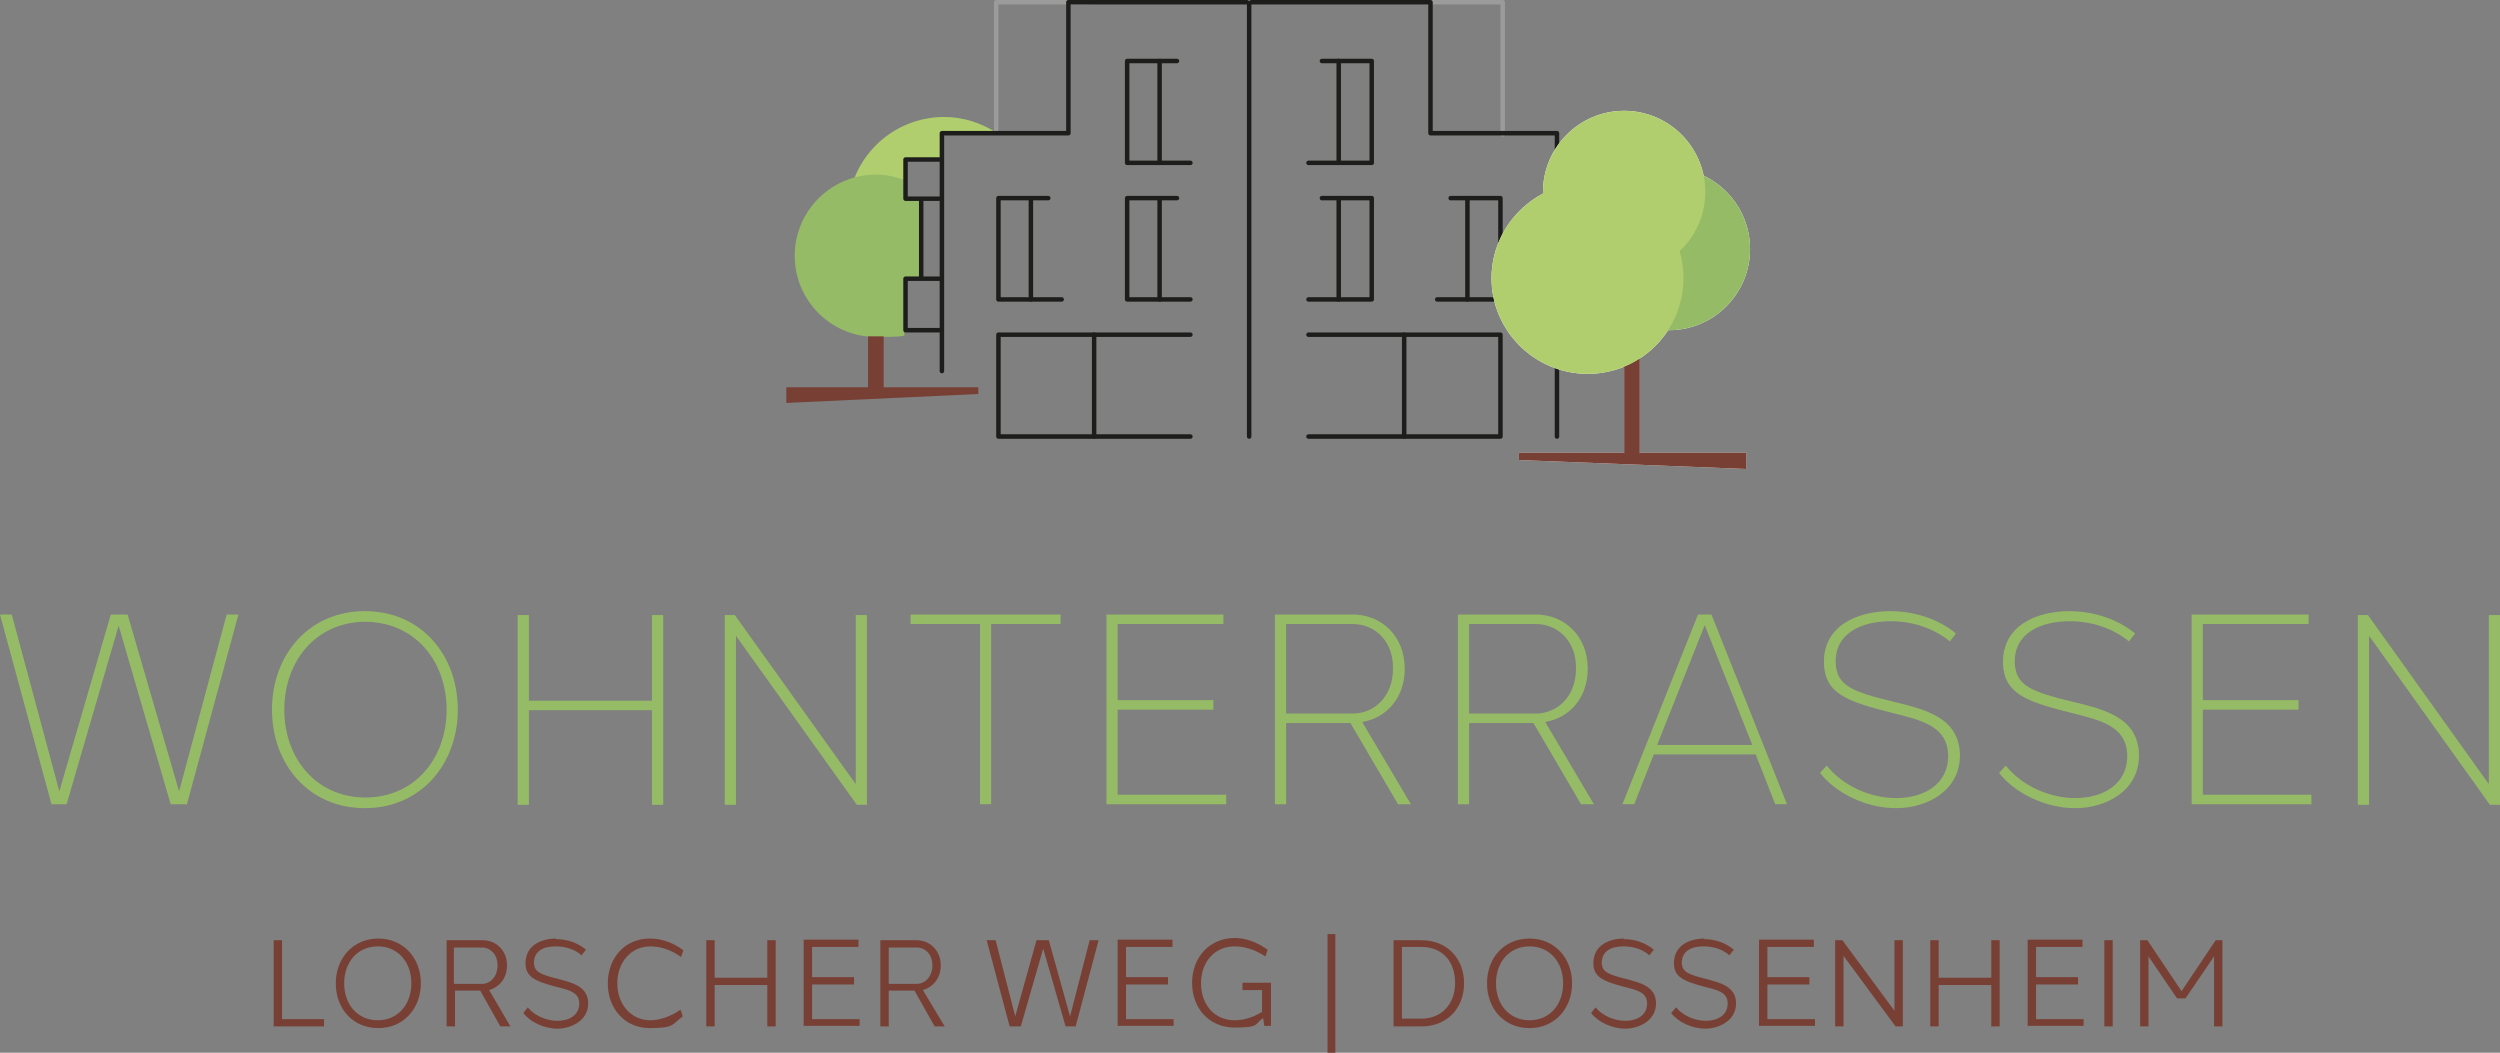 <?xml version="1.0" encoding="UTF-8"?> <svg xmlns="http://www.w3.org/2000/svg" viewBox="0 0 446.7 188.1"><rect x="0" y="0" width="446.7" height="188.1" fill="#808080" stroke="none"/><defs><style>.cls-1{stroke:#9c9b9b;}.cls-1,.cls-2{fill:none;stroke-linecap:round;stroke-linejoin:round;stroke-width:.8px;}.cls-3{isolation:isolate;}.cls-4{mix-blend-mode:multiply;}.cls-5{fill:#fff;}.cls-2{stroke:#1d1d1b;}.cls-6{fill:#b0ce6d;}.cls-7{fill:#784035;}.cls-8{fill:#96bb66;}</style></defs><g class="cls-3"><g id="Ebene_1"><g id="Ebene_1-2"><path class="cls-7" d="M397.2,168h-1.3l-6.1,9.1-6.1-9.1h-1.3v15.4h1.5v-12.5l5.1,7.5h1.5l5.1-7.5v12.5h1.5v-15.4h.1ZM377.5,168h-1.5v15.4h1.5v-15.4ZM372.3,182.1h-8.5v-6.2h7.5v-1.3h-7.5v-5.4h8.3v-1.3h-9.8v15.4h10v-1.3.1ZM357.3,168h-1.5v6.7h-9.4v-6.7h-1.5v15.4h1.5v-7.4h9.4v7.4h1.5v-15.4ZM340,168h-1.5v12.6l-9.3-12.6h-1.3v15.4h1.5v-12.6l9.3,12.6h1.3v-15.4ZM324.3,182.1h-8.5v-6.2h7.5v-1.3h-7.5v-5.4h8.3v-1.3h-9.8v15.4h10v-1.3.1ZM304.6,167.7c-2.7,0-5.5,1.2-5.5,4.4,0,2.4,1.6,3.2,5.4,4.2,2.4.6,4.2,1,4.2,3,0,2.1-1.8,3.1-3.9,3.1-1.9,0-4.1-.9-5.3-2.4l-.9,1c1.2,1.6,3.7,2.8,6.1,2.8s5.5-1.4,5.5-4.5-2.9-3.7-5.4-4.4c-3.3-.8-4.2-1.3-4.3-2.8,0-2.2,1.7-3,3.9-3,1.9,0,3.5.6,4.6,1.6l.8-1c-1.4-1.2-3.3-1.9-5.4-1.9l.2-.1ZM290.2,167.7c-2.7,0-5.5,1.2-5.5,4.4,0,2.4,1.6,3.2,5.4,4.2,2.4.6,4.2,1,4.2,3,0,2.1-1.8,3.1-3.9,3.1-1.9,0-4.1-.9-5.3-2.4l-.8,1c1.2,1.6,3.7,2.8,6.1,2.8s5.5-1.4,5.5-4.5-2.9-3.7-5.4-4.4c-3.3-.8-4.2-1.3-4.3-2.8,0-2.2,1.7-3,3.9-3,1.9,0,3.5.6,4.6,1.6l.8-1c-1.4-1.2-3.3-1.9-5.4-1.9l.1-.1ZM273.3,169.1c3.6,0,6,2.8,6,6.6s-2.4,6.6-6,6.6-6-2.8-6-6.6,2.4-6.6,6-6.6M273.3,167.7c-4.6,0-7.6,3.5-7.6,8s3,8,7.6,8,7.6-3.6,7.6-8-3-8-7.6-8M250.5,182.1v-12.9h3.5c3.7,0,6,2.6,6,6.4s-2.4,6.4-6,6.4h-3.5v.1ZM250.5,168h-1.5v15.4h5c4.6,0,7.6-3.3,7.6-7.7s-3-7.7-7.6-7.7h-3.5ZM238.6,166.9h-1.4v21.2h1.4v-21.2ZM227,175.6h-5v1.3h3.5v3.9c-1.6,1-3.3,1.5-4.9,1.5-3.6,0-6-2.8-6-6.6s2.4-6.6,6-6.6c1.8,0,3.7.6,5.5,1.8l.4-1.2c-1.9-1.4-4-2.1-5.9-2.1-4.5,0-7.6,3.5-7.6,8s3,8,7.6,8,3.5-.6,5.1-1.7l.2,1.4h1.2v-7.8l-.1.1ZM209.7,182.1h-8.5v-6.2h7.5v-1.3h-7.5v-5.4h8.3v-1.3h-9.8v15.4h10v-1.3.1ZM192.2,183.4l4.1-15.4h-1.6l-3.5,13.6-3.8-13.6h-2.2l-3.8,13.6-3.5-13.6h-1.6l4.1,15.4h2l4-13.9,4,13.9h2-.2ZM158.8,175.8v-6.5h5c1.5,0,2.8,1.2,2.8,3.2s-1.3,3.3-2.8,3.3h-5ZM163.4,177l3.6,6.4h1.8l-3.9-6.5c1.8-.5,3.2-2.1,3.2-4.4,0-2.7-2-4.5-4.3-4.5h-6.5v15.4h1.5v-6.4h4.6,0ZM153.6,182.1h-8.5v-6.2h7.5v-1.3h-7.5v-5.4h8.3v-1.3h-9.8v15.4h10v-1.3.1ZM138.6,168h-1.5v6.7h-9.4v-6.7h-1.5v15.4h1.5v-7.4h9.4v7.4h1.5v-15.4ZM116.1,167.7c-4.5,0-7.5,3.5-7.5,8s3,8,7.5,8,4-.7,5.9-2.1l-.4-1.2c-1.7,1.2-3.7,1.9-5.4,1.9-3.5,0-5.9-2.9-5.9-6.6s2.4-6.6,5.9-6.6c1.8,0,3.7.6,5.5,1.9l.4-1.2c-1.8-1.4-4-2.1-5.9-2.1h-.1ZM99.4,167.7c-2.7,0-5.5,1.2-5.5,4.4,0,2.4,1.6,3.2,5.4,4.2,2.4.6,4.2,1,4.2,3,0,2.1-1.8,3.1-3.9,3.1-1.9,0-4.1-.9-5.3-2.4l-.8,1c1.2,1.6,3.7,2.8,6.1,2.8s5.5-1.4,5.5-4.5-2.9-3.7-5.4-4.4c-3.3-.8-4.2-1.3-4.3-2.8,0-2.2,1.7-3,3.9-3,1.9,0,3.5.6,4.6,1.6l.8-1c-1.4-1.2-3.3-1.9-5.4-1.9l.1-.1ZM81.1,175.8v-6.5h5c1.5,0,2.8,1.2,2.8,3.2s-1.3,3.3-2.8,3.3h-5ZM85.8,177l3.6,6.4h1.8l-3.8-6.5c1.8-.5,3.2-2.1,3.2-4.4,0-2.7-2-4.5-4.3-4.5h-6.5v15.4h1.5v-6.4h4.6-.1ZM67.5,169.1c3.6,0,6,2.8,6,6.6s-2.4,6.6-6,6.6-6-2.8-6-6.6,2.4-6.6,6-6.6M67.6,167.7c-4.5,0-7.6,3.5-7.6,8s3,8,7.6,8,7.6-3.6,7.6-8-3-8-7.6-8M57.9,182.1h-7.5v-14.1h-1.5v15.4h9v-1.3Z"></path><g class="cls-4"><path class="cls-6" d="M177.7,23.5c-2.6-1.6-5.7-2.6-9-2.6-9.5,0-17.2,7.7-17.2,17.1s4.3,13.1,10.4,15.7v-3.8h2.5v-14.4h-2.5v-7h6.3v-5h9.5Z"></path></g><g class="cls-4"><path class="cls-8" d="M161.9,32.3c-1.7-.7-3.5-1.1-5.4-1.1-8,0-14.5,6.5-14.5,14.5s6.5,14.5,14.5,14.5,3.8-.4,5.5-1.1h0v-9.1h2.5v-14.4h-2.5v-3.3h-.1Z"></path></g><path class="cls-7" d="M155.1,60.1v10.4h2.8v-10.4h-2.8"></path><polygon class="cls-7" points="140.5 72 174.8 70.4 174.8 69.2 140.5 69.2 140.5 72"></polygon><polyline class="cls-1" points="255.2 .4 268.5 .4 268.5 24"></polyline><polyline class="cls-2" points="223.6 .4 255.6 .4 255.6 23.8 278.2 23.8 278.2 78"></polyline><polygon class="cls-5" points="271.4 82.2 312 83.8 312 80.9 271.4 80.9 271.4 82.2"></polygon><polygon class="cls-7" points="271.4 82.2 312 83.8 312 80.9 271.4 80.9 271.4 82.2"></polygon><polyline class="cls-2" points="233.8 78 268.1 78 268.1 59.8 233.8 59.8"></polyline><polyline class="cls-2" points="233.8 29.1 245.1 29.1 245.1 10.9 236.2 10.9"></polyline><line class="cls-2" x1="239.2" y1="10.9" x2="239.2" y2="29.1"></line><polyline class="cls-2" points="233.8 53.5 245.1 53.5 245.1 35.4 236.2 35.4"></polyline><line class="cls-2" x1="239.2" y1="35.4" x2="239.2" y2="53.5"></line><polyline class="cls-2" points="256.8 53.5 268.1 53.5 268.1 35.4 259.2 35.4"></polyline><line class="cls-2" x1="262.2" y1="35.4" x2="262.2" y2="53.5"></line><polyline class="cls-1" points="194.4 .4 178 .4 178 23.2"></polyline><polyline class="cls-2" points="222.8 .4 190.9 .4 190.9 23.8 168.3 23.8 168.3 66.3"></polyline><polyline class="cls-2" points="212.7 78 178.4 78 178.4 59.8 212.7 59.8"></polyline><polyline class="cls-2" points="167.8 35.5 161.8 35.5 161.8 28.5 167.8 28.5"></polyline><polyline class="cls-2" points="167.8 59 161.8 59 161.8 49.8 167.8 49.8"></polyline><line class="cls-2" x1="164.6" y1="36" x2="164.6" y2="49.6"></line><polyline class="cls-2" points="212.7 53.5 201.4 53.5 201.4 35.4 210.3 35.4"></polyline><line class="cls-2" x1="207.2" y1="35.4" x2="207.2" y2="53.5"></line><polyline class="cls-2" points="212.7 29.1 201.4 29.1 201.4 10.9 210.3 10.9"></polyline><line class="cls-2" x1="207.2" y1="10.9" x2="207.2" y2="29.1"></line><polyline class="cls-2" points="189.7 53.5 178.4 53.5 178.4 35.4 187.3 35.4"></polyline><line class="cls-2" x1="184.2" y1="35.4" x2="184.2" y2="53.5"></line><line class="cls-2" x1="223.2" y1="78" x2="223.2" y2=".6"></line><line class="cls-2" x1="195.5" y1="59.8" x2="195.5" y2="78"></line><line class="cls-2" x1="250.9" y1="59.8" x2="250.9" y2="78"></line><path class="cls-5" d="M290.2,65.7v15.3h2.8v-17.1c-.9.7-1.8,1.3-2.8,1.9"></path><path class="cls-5" d="M298.2,59c8,0,14.5-6.5,14.5-14.5s-6.5-14.5-14.5-14.5-14.5,6.5-14.5,14.5,6.5,14.5,14.5,14.5"></path><path class="cls-5" d="M283.7,66.8c9.5,0,17.1-7.7,17.1-17.1s-7.7-17.1-17.1-17.1-17.2,7.7-17.2,17.1,7.7,17.1,17.2,17.1"></path><path class="cls-5" d="M290.2,48.8c8,0,14.5-6.5,14.5-14.5s-6.5-14.5-14.5-14.5-14.5,6.5-14.5,14.5,6.5,14.5,14.5,14.5"></path><path class="cls-7" d="M290.2,65.5v16h2.8v-17.5c-.9.6-1.8,1.1-2.8,1.5"></path><g class="cls-4"><path class="cls-8" d="M298.2,59c8,0,14.5-6.5,14.5-14.5s-6.5-14.5-14.5-14.5-14.5,6.5-14.5,14.5,6.5,14.5,14.5,14.5"></path></g><g class="cls-4"><path class="cls-6" d="M283.7,66.8c9.5,0,17.1-7.7,17.1-17.1s-7.7-17.1-17.1-17.1-17.2,7.7-17.2,17.1,7.7,17.1,17.2,17.1"></path></g><g class="cls-4"><path class="cls-6" d="M290.2,48.8c8,0,14.5-6.5,14.5-14.5s-6.5-14.5-14.5-14.5-14.5,6.5-14.5,14.5,6.5,14.5,14.5,14.5"></path></g><path class="cls-8" d="M446.7,109.9h-2v30.2l-21.6-30.2h-1.8v33.9h2v-30.2l21.6,30.2h1.8v-33.9ZM413,142h-19.4v-15.2h17.1v-1.7h-17.1v-13.6h18.9v-1.7h-20.9v33.9h21.4v-1.7h0ZM369.8,109.2c-5.8,0-12.1,2.5-11.9,9.4.2,5.2,3.9,6.7,11.9,8.7,5.6,1.4,10.1,2.4,10.3,7.6.1,5.2-4.3,7.7-9.3,7.7s-9.8-2.5-12.4-5.8l-1.2,1.3c2.7,3.5,8.1,6.3,13.6,6.3s11.5-3.1,11.4-9.6c-.2-6.6-6.1-8-11.8-9.4-7.5-1.8-10.2-2.9-10.4-6.9-.2-5.4,4.7-7.5,9.8-7.5,4.2,0,7.9,1.4,10.6,3.6l1.1-1.4c-3-2.5-7.3-4-11.8-4M337.8,109.2c-5.8,0-12.1,2.5-11.9,9.4.2,5.2,3.9,6.7,11.9,8.7,5.6,1.4,10.1,2.4,10.3,7.6.1,5.2-4.3,7.7-9.3,7.7s-9.8-2.5-12.4-5.8l-1.2,1.3c2.7,3.5,8.1,6.3,13.6,6.3s11.5-3.1,11.4-9.6c-.2-6.6-6.1-8-11.8-9.4-7.5-1.8-10.2-2.9-10.4-6.9-.2-5.4,4.7-7.5,9.8-7.5,4.2,0,7.9,1.4,10.6,3.6l1.1-1.4c-3-2.5-7.3-4-11.8-4M296.1,133.1l8.5-21.4,8.5,21.4h-17ZM319.3,143.7l-13.5-33.9h-2.4l-13.5,33.9h2.1l3.5-8.9h18.2l3.5,8.9h2.1,0ZM262.5,127.5v-16h11.9c4,0,7.3,3.1,7.2,8,0,4.9-3.3,8-7.2,8h-11.9ZM274,129.2l8.5,14.5h2.3l-8.7-14.7c4.3-.7,7.6-4.3,7.6-9.5,0-5.9-4.2-9.7-9.3-9.7h-13.9v33.9h2v-14.5h11.5ZM229.8,127.5v-16h11.9c4,0,7.3,3.1,7.2,8,0,4.9-3.3,8-7.2,8h-11.9ZM241.3,129.2l8.5,14.5h2.3l-8.7-14.7c4.3-.7,7.6-4.3,7.6-9.5,0-5.9-4.2-9.7-9.3-9.7h-13.9v33.9h2v-14.5h11.5ZM219.1,142h-19.4v-15.2h17.1v-1.7h-17.1v-13.6h18.9v-1.7h-20.9v33.9h21.4v-1.7h0ZM189.5,111.5v-1.7h-26.8v1.7h12.4v32.2h2v-32.2h12.4ZM154.9,109.9h-2v30.2l-21.6-30.2h-1.8v33.9h2v-30.2l21.6,30.2h1.8v-33.9ZM118.5,109.9h-2v15.3h-22v-15.3h-2v33.9h2v-16.9h22v16.9h2v-33.9ZM65.2,111.1c8.8,0,14.6,6.9,14.6,15.7s-5.8,15.7-14.5,15.7-14.5-6.9-14.5-15.7,5.8-15.7,14.5-15.7M65.2,109.2c-10,0-16.6,7.8-16.6,17.6s6.6,17.6,16.6,17.6,16.6-7.9,16.6-17.6-6.5-17.6-16.6-17.6M33.4,143.7l9.2-33.9h-2.1l-8.5,31.6-9.2-31.6h-3l-9.2,31.6-8.5-31.6H0l9.2,33.9h2.7l9.3-31.9,9.3,31.9h2.9Z"></path></g></g></g></svg> 